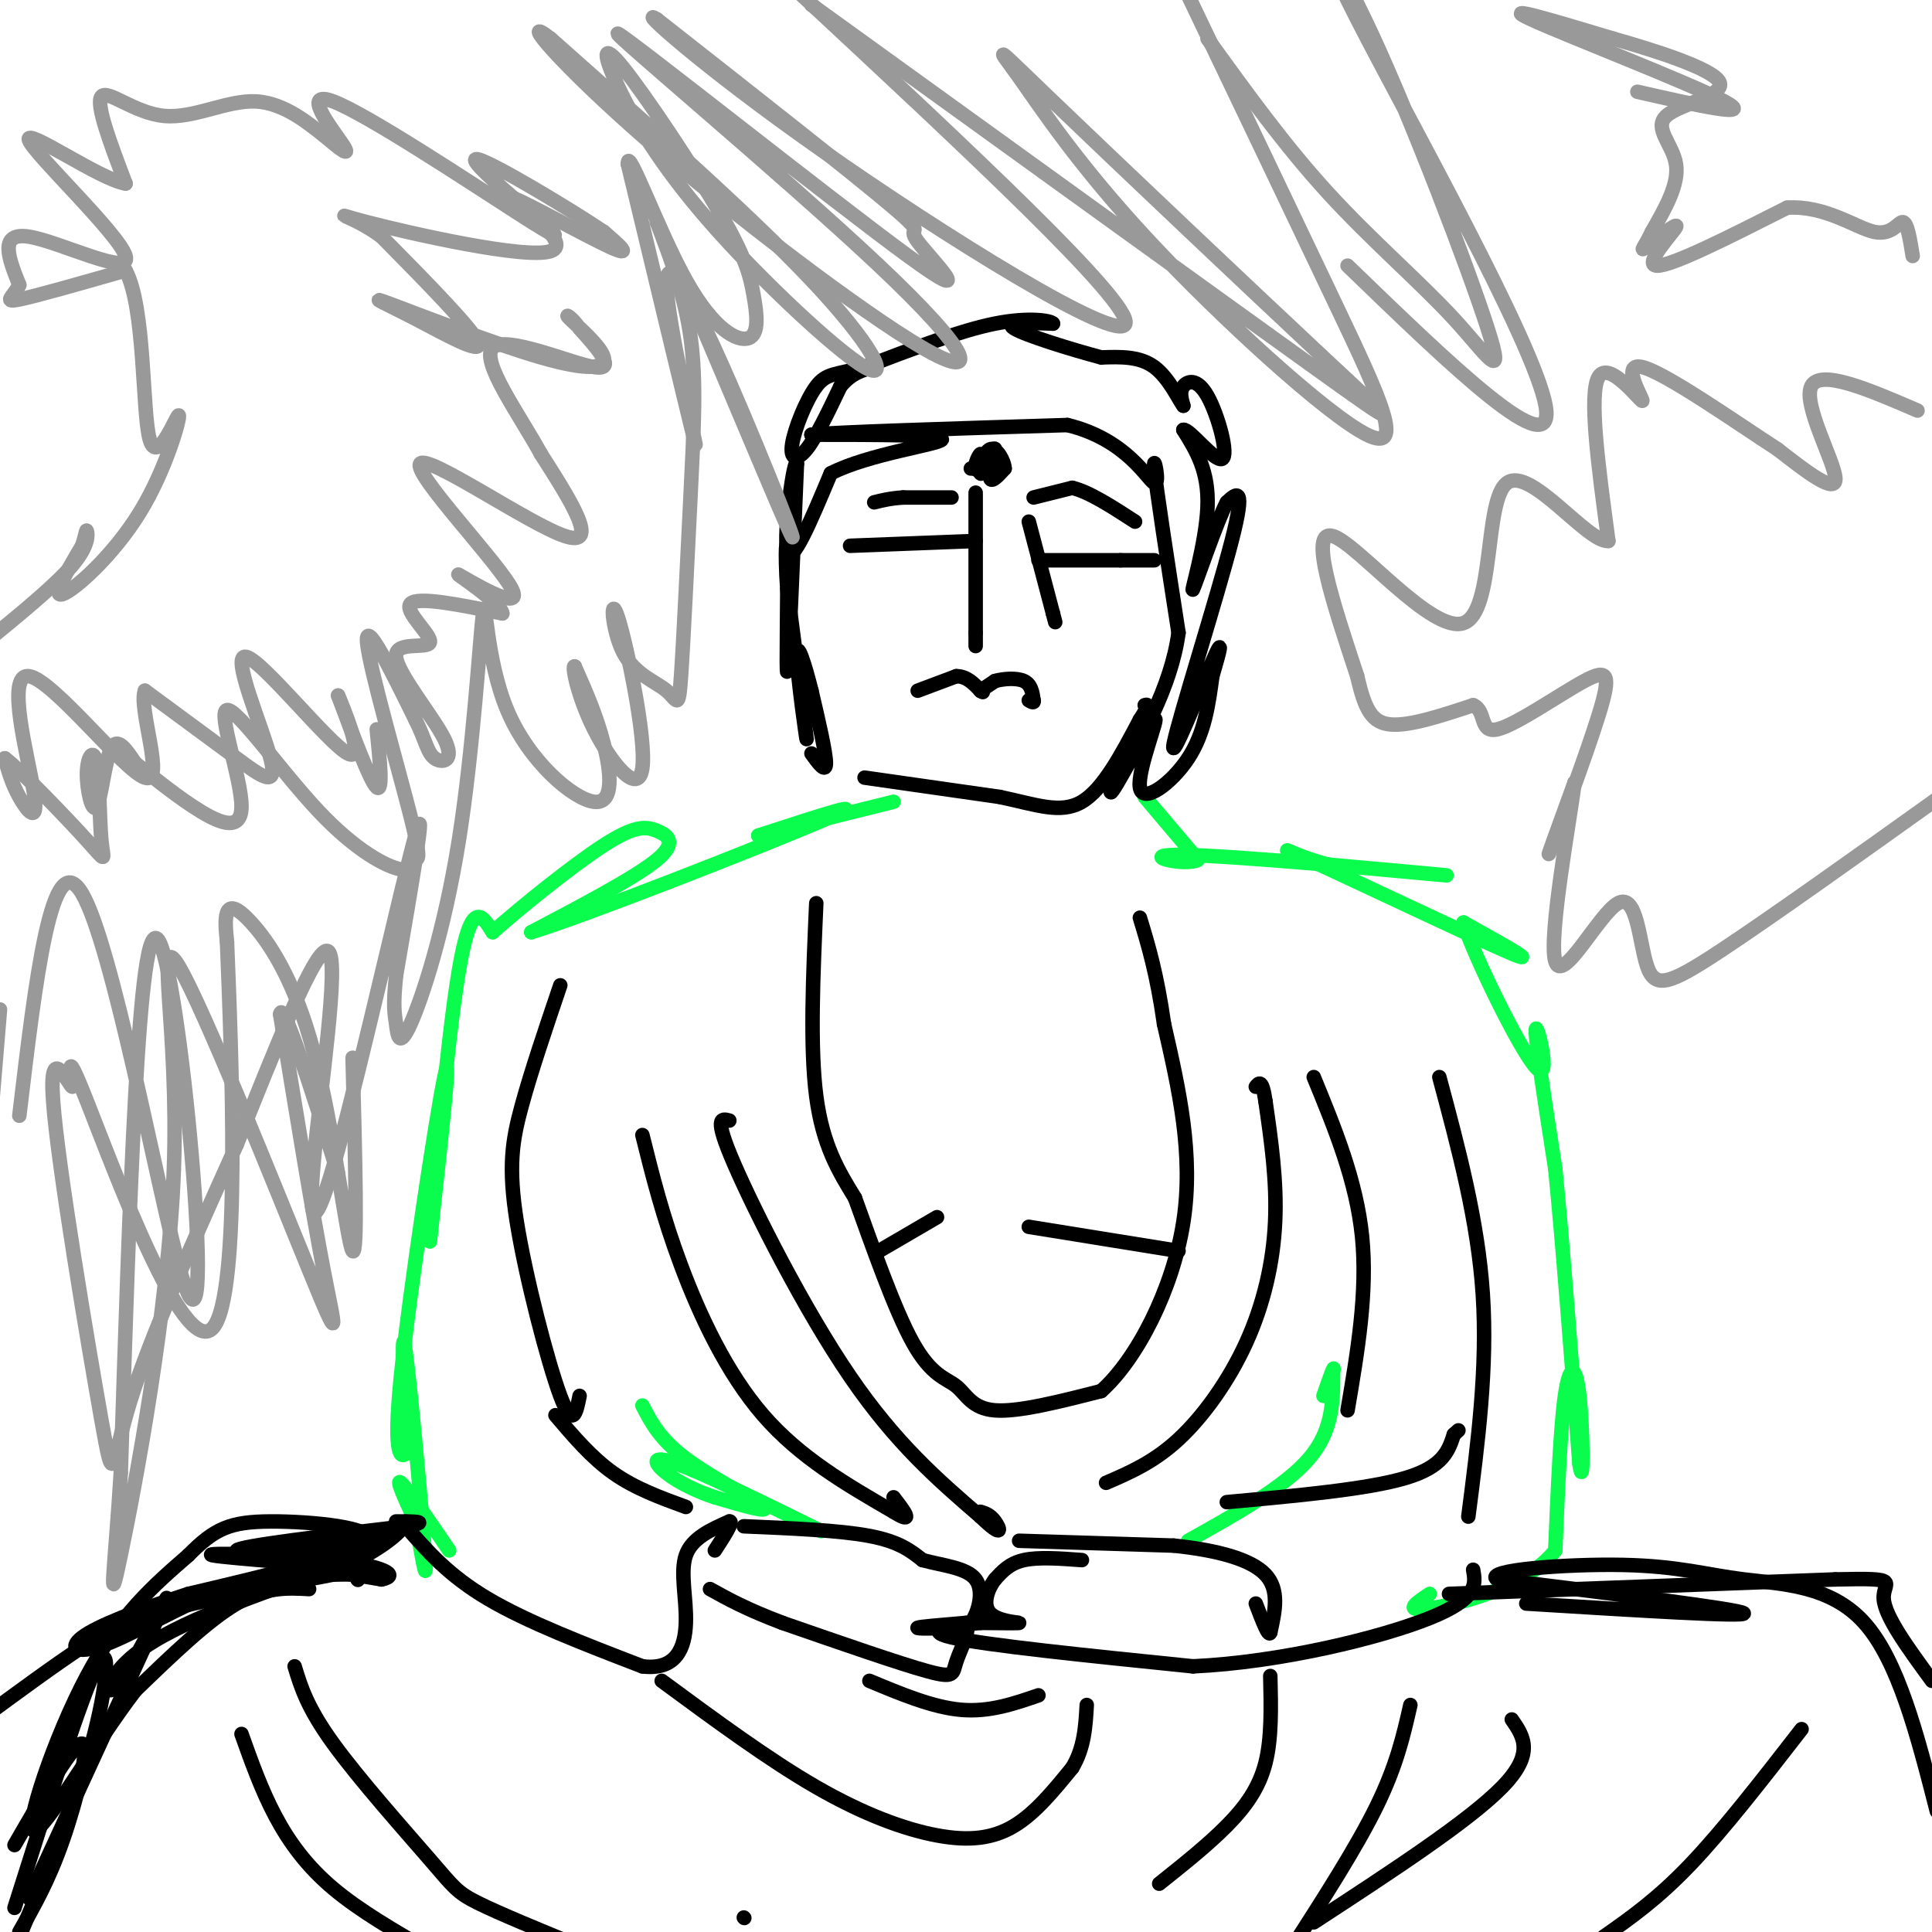 <svg viewBox='0 0 400 400' version='1.1' xmlns='http://www.w3.org/2000/svg' xmlns:xlink='http://www.w3.org/1999/xlink'><g fill='none' stroke='#0AFC4D' stroke-width='3' stroke-linecap='round' stroke-linejoin='round'><path d='M93,321c-4.417,-6.500 -8.833,-13.000 -10,-14c-1.167,-1.000 0.917,3.500 3,8'/><path d='M86,315c1.155,5.524 2.542,15.333 2,7c-0.542,-8.333 -3.012,-34.810 -4,-42c-0.988,-7.190 -0.494,4.905 0,17'/><path d='M84,297c0.214,3.408 0.748,3.429 0,4c-0.748,0.571 -2.778,1.692 -1,-16c1.778,-17.692 7.365,-54.198 9,-62c1.635,-7.802 -0.683,13.099 -3,34'/><path d='M89,257c0.556,-6.800 3.444,-40.800 6,-56c2.556,-15.200 4.778,-11.600 7,-8'/><path d='M102,193c5.708,-5.085 16.478,-13.796 23,-18c6.522,-4.204 8.794,-3.901 11,-3c2.206,0.901 4.344,2.400 0,6c-4.344,3.600 -15.172,9.300 -26,15'/><path d='M110,193c9.867,-2.911 47.533,-17.689 60,-23c12.467,-5.311 -0.267,-1.156 -13,3'/><path d='M157,173c2.500,-0.667 15.250,-3.833 28,-7'/><path d='M237,165c0.000,0.000 11.000,13.000 11,13'/><path d='M248,178c-2.333,1.524 -13.667,-1.167 -3,-1c10.667,0.167 43.333,3.190 52,4c8.667,0.810 -6.667,-0.595 -22,-2'/><path d='M275,179c-6.857,-1.738 -13.000,-5.083 -4,-1c9.000,4.083 33.143,15.595 41,19c7.857,3.405 -0.571,-1.298 -9,-6'/><path d='M303,191c2.048,6.679 11.667,26.375 15,30c3.333,3.625 0.381,-8.821 0,-8c-0.381,0.821 1.810,14.911 4,29'/><path d='M322,242c1.500,15.000 3.250,38.000 5,61'/><path d='M327,303c0.929,6.655 0.750,-7.208 0,-14c-0.750,-6.792 -2.071,-6.512 -3,0c-0.929,6.512 -1.464,19.256 -2,32'/><path d='M322,321c-6.089,7.778 -20.311,11.222 -26,12c-5.689,0.778 -2.844,-1.111 0,-3'/><path d='M133,291c1.800,3.489 3.600,6.978 9,11c5.400,4.022 14.400,8.578 16,10c1.600,1.422 -4.200,-0.289 -10,-2'/><path d='M148,310c-3.571,-1.155 -7.500,-3.042 -10,-5c-2.500,-1.958 -3.571,-3.988 2,-2c5.571,1.988 17.786,7.994 30,14'/><path d='M246,319c10.000,-5.583 20.000,-11.167 25,-17c5.000,-5.833 5.000,-11.917 5,-18'/><path d='M276,284c0.500,-2.167 -0.750,1.417 -2,5'/></g>
<g fill='none' stroke='#000000' stroke-width='3' stroke-linecap='round' stroke-linejoin='round'><path d='M300,330c0.000,0.000 80.000,-3.000 80,-3'/><path d='M380,327c14.222,-0.333 9.778,0.333 10,4c0.222,3.667 5.111,10.333 10,17'/><path d='M74,327c0.000,0.000 0.100,0.100 0.1,0.1'/><path d='M64,329c-4.500,-0.250 -9.000,-0.500 -15,3c-6.000,3.500 -13.500,10.750 -21,18'/><path d='M28,350c-8.405,10.952 -18.917,29.333 -21,29c-2.083,-0.333 4.262,-19.381 11,-32c6.738,-12.619 13.869,-18.810 21,-25'/><path d='M39,322c5.464,-5.560 8.625,-6.958 17,-7c8.375,-0.042 21.964,1.274 20,4c-1.964,2.726 -19.482,6.863 -37,11'/><path d='M39,330c-10.694,3.472 -18.928,6.652 -22,9c-3.072,2.348 -0.981,3.863 6,1c6.981,-2.863 18.852,-10.104 29,-13c10.148,-2.896 18.574,-1.448 27,0'/><path d='M79,327c3.979,-0.801 0.427,-2.802 -10,-4c-10.427,-1.198 -27.730,-1.592 -25,-1c2.730,0.592 25.494,2.169 33,3c7.506,0.831 -0.247,0.915 -8,1'/><path d='M69,326c-7.821,1.440 -23.375,4.542 -33,7c-9.625,2.458 -13.321,4.274 -19,8c-5.679,3.726 -13.339,9.363 -21,15'/><path d='M3,382c6.156,-10.667 12.311,-21.333 14,-21c1.689,0.333 -1.089,11.667 -4,20c-2.911,8.333 -5.956,13.667 -9,19'/><path d='M3,395c6.956,-22.000 13.911,-44.000 17,-50c3.089,-6.000 2.311,4.000 -1,16c-3.311,12.000 -9.156,26.000 -15,40'/><path d='M6,393c12.738,-27.690 25.476,-55.381 28,-61c2.524,-5.619 -5.167,10.833 -9,16c-3.833,5.167 -3.810,-0.952 5,-7c8.810,-6.048 26.405,-12.024 44,-18'/><path d='M74,323c9.244,-4.868 10.354,-8.037 10,-8c-0.354,0.037 -2.172,3.279 -11,5c-8.828,1.721 -24.665,1.920 -24,1c0.665,-0.920 17.833,-2.960 35,-5'/><path d='M84,316c5.500,-1.000 1.750,-1.000 -2,-1'/><path d='M316,332c23.000,1.417 46.000,2.833 45,2c-1.000,-0.833 -26.000,-3.917 -51,-7'/><path d='M310,327c-3.166,-1.925 14.419,-3.238 26,-3c11.581,0.238 17.156,2.026 25,3c7.844,0.974 17.955,1.136 25,9c7.045,7.864 11.022,23.432 15,39'/><path d='M169,187c-0.667,14.917 -1.333,29.833 0,40c1.333,10.167 4.667,15.583 8,21'/><path d='M177,248c3.467,9.590 8.136,23.065 12,30c3.864,6.935 6.925,7.329 9,9c2.075,1.671 3.164,4.620 8,5c4.836,0.380 13.418,-1.810 22,-4'/><path d='M228,288c7.378,-6.578 14.822,-21.022 17,-35c2.178,-13.978 -0.911,-27.489 -4,-41'/><path d='M241,212c-1.500,-10.500 -3.250,-16.250 -5,-22'/><path d='M182,259c0.000,0.000 12.000,-7.000 12,-7'/><path d='M213,254c0.000,0.000 31.000,5.000 31,5'/><path d='M179,161c0.000,0.000 28.000,4.000 28,4'/><path d='M207,165c7.600,1.600 12.600,3.600 17,1c4.400,-2.600 8.200,-9.800 12,-17'/><path d='M236,149c2.167,-3.333 1.583,-3.167 1,-3'/><path d='M168,156c1.500,2.083 3.000,4.167 3,2c0.000,-2.167 -1.500,-8.583 -3,-15'/><path d='M168,143c-1.310,-5.286 -3.083,-11.000 -3,-7c0.083,4.000 2.024,17.714 2,17c-0.024,-0.714 -2.012,-15.857 -4,-31'/><path d='M163,122c-0.595,-8.036 -0.083,-12.625 0,-6c0.083,6.625 -0.262,24.464 0,23c0.262,-1.464 1.131,-22.232 2,-43'/><path d='M165,96c-0.533,-1.978 -2.867,14.578 -2,18c0.867,3.422 4.933,-6.289 9,-16'/><path d='M172,98c7.711,-4.000 22.489,-6.000 23,-7c0.511,-1.000 -13.244,-1.000 -27,-1'/><path d='M168,90c4.333,-0.500 28.667,-1.250 53,-2'/><path d='M221,88c12.333,2.988 16.667,11.458 18,12c1.333,0.542 -0.333,-6.845 0,-3c0.333,3.845 2.667,18.923 5,34'/><path d='M244,131c-1.500,11.167 -7.750,22.083 -14,33'/><path d='M230,164c0.198,0.818 7.692,-13.636 9,-15c1.308,-1.364 -3.571,10.364 -3,14c0.571,3.636 6.592,-0.818 10,-6c3.408,-5.182 4.204,-11.091 5,-17'/><path d='M251,140c1.453,-4.984 2.585,-8.944 0,-3c-2.585,5.944 -8.888,21.793 -8,17c0.888,-4.793 8.968,-30.226 12,-42c3.032,-11.774 1.016,-9.887 -1,-8'/><path d='M254,104c-1.976,3.655 -6.417,16.792 -7,18c-0.583,1.208 2.690,-9.512 3,-17c0.310,-7.488 -2.345,-11.744 -5,-16'/><path d='M245,89c1.140,-0.373 6.491,6.694 8,6c1.509,-0.694 -0.825,-9.148 -3,-13c-2.175,-3.852 -4.193,-3.100 -5,-2c-0.807,1.100 -0.404,2.550 0,4'/><path d='M245,84c-0.844,-1.067 -2.956,-5.733 -6,-8c-3.044,-2.267 -7.022,-2.133 -11,-2'/><path d='M228,74c-6.067,-1.600 -15.733,-4.600 -18,-6c-2.267,-1.400 2.867,-1.200 8,-1'/><path d='M218,67c-0.222,-0.556 -4.778,-1.444 -12,0c-7.222,1.444 -17.111,5.222 -27,9'/><path d='M179,76c-6.113,1.628 -7.896,1.199 -10,4c-2.104,2.801 -4.528,8.831 -5,12c-0.472,3.169 1.008,3.477 3,1c1.992,-2.477 4.496,-7.738 7,-13'/><path d='M174,80c2.333,-2.833 4.667,-3.417 7,-4'/><path d='M201,97c0.000,0.000 1.000,0.000 1,0'/><path d='M202,97c0.488,-0.857 1.208,-3.000 1,-3c-0.208,-0.000 -1.345,2.143 -1,3c0.345,0.857 2.173,0.429 4,0'/><path d='M206,97c0.714,-1.000 0.500,-3.500 0,-3c-0.500,0.500 -1.286,4.000 -1,5c0.286,1.000 1.643,-0.500 3,-2'/><path d='M208,97c-0.060,-1.571 -1.708,-4.500 -3,-4c-1.292,0.500 -2.226,4.429 -2,5c0.226,0.571 1.613,-2.214 3,-5'/><path d='M206,93c0.000,-0.500 -1.500,0.750 -3,2'/><path d='M215,116c0.000,0.000 17.000,0.000 17,0'/><path d='M232,116c4.000,0.000 5.500,0.000 7,0'/><path d='M176,113c0.000,0.000 26.000,-1.000 26,-1'/><path d='M202,102c0.000,0.000 0.000,29.000 0,29'/><path d='M202,131c0.000,4.833 0.000,2.417 0,0'/><path d='M213,108c0.000,0.000 5.000,19.000 5,19'/><path d='M218,127c0.833,3.167 0.417,1.583 0,0'/><path d='M190,143c0.000,0.000 8.000,-3.000 8,-3'/><path d='M198,140c2.167,0.000 3.583,1.500 5,3'/><path d='M203,143c0.833,0.500 0.417,0.250 0,0'/><path d='M203,143c0.000,0.000 0.100,0.100 0.1,0.1'/><path d='M203,143c0.000,0.000 3.000,-2.000 3,-2'/><path d='M206,141c1.711,-0.489 4.489,-0.711 6,0c1.511,0.711 1.756,2.356 2,4'/><path d='M214,145c0.167,0.667 -0.417,0.333 -1,0'/><path d='M197,103c0.000,0.000 -10.000,0.000 -10,0'/><path d='M187,103c-2.667,0.167 -4.333,0.583 -6,1'/><path d='M214,103c0.000,0.000 8.000,-2.000 8,-2'/><path d='M222,101c3.500,0.833 8.250,3.917 13,7'/><path d='M133,235c2.089,8.400 4.178,16.800 8,27c3.822,10.200 9.378,22.200 17,31c7.622,8.800 17.311,14.400 27,20'/><path d='M185,313c4.500,2.833 2.250,-0.083 0,-3'/><path d='M151,232c-1.644,-0.444 -3.289,-0.889 1,9c4.289,9.889 14.511,30.111 24,44c9.489,13.889 18.244,21.444 27,29'/><path d='M203,314c5.000,4.822 4.000,2.378 3,1c-1.000,-1.378 -2.000,-1.689 -3,-2'/><path d='M229,307c4.946,-2.137 9.893,-4.274 15,-9c5.107,-4.726 10.375,-12.042 14,-20c3.625,-7.958 5.607,-16.560 6,-25c0.393,-8.440 -0.804,-16.720 -2,-25'/><path d='M262,228c-0.667,-4.667 -1.333,-3.833 -2,-3'/><path d='M272,223c4.417,10.750 8.833,21.500 10,33c1.167,11.500 -0.917,23.750 -3,36'/><path d='M298,223c4.000,14.917 8.000,29.833 9,45c1.000,15.167 -1.000,30.583 -3,46'/><path d='M116,204c-3.024,8.923 -6.048,17.845 -8,25c-1.952,7.155 -2.833,12.542 -1,24c1.833,11.458 6.381,28.988 9,36c2.619,7.012 3.310,3.506 4,0'/><path d='M61,345c1.292,4.262 2.583,8.524 8,16c5.417,7.476 14.958,18.167 20,24c5.042,5.833 5.583,6.810 10,9c4.417,2.190 12.708,5.595 21,9'/><path d='M154,397c0.000,0.000 0.100,0.100 0.1,0.1'/><path d='M50,359c2.067,5.800 4.133,11.600 7,17c2.867,5.400 6.533,10.400 12,15c5.467,4.600 12.733,8.800 20,13'/><path d='M137,348c11.101,8.179 22.202,16.357 32,22c9.798,5.643 18.292,8.750 25,10c6.708,1.250 11.631,0.643 16,-2c4.369,-2.643 8.185,-7.321 12,-12'/><path d='M222,366c2.500,-4.167 2.750,-8.583 3,-13'/><path d='M180,348c6.583,2.750 13.167,5.500 19,6c5.833,0.500 10.917,-1.250 16,-3'/><path d='M240,390c5.044,-4.022 10.089,-8.044 14,-12c3.911,-3.956 6.689,-7.844 8,-13c1.311,-5.156 1.156,-11.578 1,-18'/><path d='M292,353c-1.417,6.250 -2.833,12.500 -7,21c-4.167,8.500 -11.083,19.250 -18,30'/><path d='M272,398c16.083,-10.500 32.167,-21.000 39,-28c6.833,-7.000 4.417,-10.500 2,-14'/><path d='M373,358c-8.083,10.417 -16.167,20.833 -23,28c-6.833,7.167 -12.417,11.083 -18,15'/><path d='M154,316c9.917,0.417 19.833,0.833 26,2c6.167,1.167 8.583,3.083 11,5'/><path d='M191,323c4.190,1.155 9.167,1.542 11,4c1.833,2.458 0.524,6.988 -1,9c-1.524,2.012 -3.262,1.506 -5,1'/><path d='M196,337c-2.556,0.200 -6.444,0.200 -6,0c0.444,-0.200 5.222,-0.600 10,-1'/><path d='M200,336c1.095,1.417 -1.167,5.458 -2,8c-0.833,2.542 -0.238,3.583 -6,2c-5.762,-1.583 -17.881,-5.792 -30,-10'/><path d='M162,336c-7.500,-2.833 -11.250,-4.917 -15,-7'/><path d='M224,323c-4.500,-0.333 -9.000,-0.667 -12,0c-3.000,0.667 -4.500,2.333 -6,4'/><path d='M206,327c-1.607,2.083 -2.625,5.292 -1,7c1.625,1.708 5.893,1.917 6,2c0.107,0.083 -3.946,0.042 -8,0'/><path d='M203,336c-4.800,0.400 -12.800,1.400 -6,3c6.800,1.600 28.400,3.800 50,6'/><path d='M247,345c18.267,-0.844 38.933,-5.956 49,-10c10.067,-4.044 9.533,-7.022 9,-10'/><path d='M84,316c4.417,5.083 8.833,10.167 17,15c8.167,4.833 20.083,9.417 32,14'/><path d='M133,345c7.095,0.881 8.833,-3.917 9,-9c0.167,-5.083 -1.238,-10.452 0,-14c1.238,-3.548 5.119,-5.274 9,-7'/><path d='M151,315c1.000,-0.167 -1.000,2.917 -3,6'/><path d='M211,319c0.000,0.000 32.000,1.000 32,1'/><path d='M243,320c9.156,0.956 16.044,2.844 19,6c2.956,3.156 1.978,7.578 1,12'/><path d='M263,338c-0.333,1.000 -1.667,-2.500 -3,-6'/><path d='M254,311c14.583,-1.333 29.167,-2.667 37,-5c7.833,-2.333 8.917,-5.667 10,-9'/><path d='M301,297c1.667,-1.500 0.833,-0.750 0,0'/><path d='M115,293c3.750,4.417 7.500,8.833 12,12c4.500,3.167 9.750,5.083 15,7'/></g>
<g fill='none' stroke='#999999' stroke-width='3' stroke-linecap='round' stroke-linejoin='round'><path d='M78,151c0.667,6.583 1.333,13.167 0,12c-1.333,-1.167 -4.667,-10.083 -8,-19'/><path d='M70,144c0.585,1.321 6.046,14.125 2,12c-4.046,-2.125 -17.600,-19.178 -21,-20c-3.400,-0.822 3.354,14.586 5,21c1.646,6.414 -1.815,3.832 -7,0c-5.185,-3.832 -12.092,-8.916 -19,-14'/><path d='M30,143c-1.456,3.564 4.403,19.474 0,18c-4.403,-1.474 -19.067,-20.333 -24,-21c-4.933,-0.667 -0.136,16.859 1,24c1.136,7.141 -1.390,3.897 -3,1c-1.610,-2.897 -2.305,-5.449 -3,-8'/><path d='M1,157c3.198,2.356 12.695,12.246 17,17c4.305,4.754 3.420,4.372 3,0c-0.420,-4.372 -0.375,-12.735 -1,-16c-0.625,-3.265 -1.920,-1.432 -2,2c-0.080,3.432 1.055,8.462 2,7c0.945,-1.462 1.698,-9.418 3,-12c1.302,-2.582 3.151,0.209 5,3'/><path d='M28,158c2.772,2.101 7.202,5.852 12,9c4.798,3.148 9.963,5.692 10,0c0.037,-5.692 -5.055,-19.622 -3,-20c2.055,-0.378 11.256,12.794 19,21c7.744,8.206 14.031,11.445 17,12c2.969,0.555 2.621,-1.573 3,-2c0.379,-0.427 1.487,0.847 -1,-9c-2.487,-9.847 -8.568,-30.813 -9,-36c-0.432,-5.187 4.784,5.407 10,16'/><path d='M86,149c2.130,4.257 2.454,6.899 4,8c1.546,1.101 4.315,0.660 2,-4c-2.315,-4.660 -9.713,-13.538 -10,-17c-0.287,-3.462 6.538,-1.509 7,-3c0.462,-1.491 -5.439,-6.426 -4,-8c1.439,-1.574 10.220,0.213 19,2'/><path d='M104,127c-0.208,-2.185 -10.227,-8.649 -9,-8c1.227,0.649 13.700,8.411 11,3c-2.700,-5.411 -20.573,-23.995 -19,-26c1.573,-2.005 22.592,12.570 30,15c7.408,2.430 1.204,-7.285 -5,-17'/><path d='M112,94c-4.321,-7.940 -12.625,-19.292 -10,-22c2.625,-2.708 16.179,3.226 21,4c4.821,0.774 0.911,-3.613 -3,-8'/><path d='M120,68c-1.418,-2.128 -3.462,-3.447 -2,-2c1.462,1.447 6.429,5.659 7,8c0.571,2.341 -3.256,2.813 -13,0c-9.744,-2.813 -25.406,-8.909 -31,-11c-5.594,-2.091 -1.122,-0.178 5,3c6.122,3.178 13.892,7.622 13,5c-0.892,-2.622 -10.446,-12.311 -20,-22'/><path d='M79,49c-6.296,-4.671 -12.035,-5.348 -3,-3c9.035,2.348 32.844,7.722 38,6c5.156,-1.722 -8.343,-10.541 -8,-11c0.343,-0.459 14.526,7.440 20,10c5.474,2.560 2.237,-0.220 -1,-3'/><path d='M125,48c-6.668,-4.495 -22.839,-14.233 -26,-15c-3.161,-0.767 6.689,7.438 12,12c5.311,4.562 6.083,5.480 -4,-1c-10.083,-6.480 -31.022,-20.360 -38,-23c-6.978,-2.640 0.006,5.960 2,9c1.994,3.040 -1.003,0.520 -4,-2'/><path d='M67,28c-2.861,-2.198 -8.014,-6.692 -14,-7c-5.986,-0.308 -12.804,3.571 -19,3c-6.196,-0.571 -11.770,-5.592 -13,-4c-1.230,1.592 1.885,9.796 5,18'/><path d='M26,38c-5.281,-0.804 -20.982,-11.813 -20,-9c0.982,2.813 18.649,19.450 20,24c1.351,4.550 -13.614,-2.986 -20,-4c-6.386,-1.014 -4.193,4.493 -2,10'/><path d='M4,59c-1.289,2.489 -3.511,3.711 0,3c3.511,-0.711 12.756,-3.356 22,-6'/><path d='M26,56c4.114,7.546 3.398,29.412 5,35c1.602,5.588 5.522,-5.100 6,-5c0.478,0.100 -2.487,10.988 -8,20c-5.513,9.012 -13.575,16.146 -16,17c-2.425,0.854 0.788,-4.573 4,-10'/><path d='M17,113c0.810,-2.452 0.833,-3.583 1,-3c0.167,0.583 0.476,2.881 -3,7c-3.476,4.119 -10.738,10.060 -18,16'/><path d='M339,19c12.422,2.822 24.844,5.644 18,2c-6.844,-3.644 -32.956,-13.756 -40,-17c-7.044,-3.244 4.978,0.378 17,4'/><path d='M334,8c8.327,2.348 20.644,6.217 22,9c1.356,2.783 -8.250,4.480 -11,7c-2.750,2.520 1.357,5.863 2,10c0.643,4.137 -2.179,9.069 -5,14'/><path d='M342,48c-1.514,3.254 -2.797,4.388 -1,3c1.797,-1.388 6.676,-5.297 6,-4c-0.676,1.297 -6.907,7.799 -4,8c2.907,0.201 14.954,-5.900 27,-12'/><path d='M370,43c7.917,-0.524 14.208,4.167 18,5c3.792,0.833 5.083,-2.190 6,-2c0.917,0.190 1.458,3.595 2,7'/><path d='M397,85c-10.111,-4.356 -20.222,-8.711 -22,-5c-1.778,3.711 4.778,15.489 5,19c0.222,3.511 -5.889,-1.244 -12,-6'/><path d='M368,93c-8.348,-5.391 -23.217,-15.868 -28,-17c-4.783,-1.132 0.520,7.080 0,7c-0.520,-0.080 -6.863,-8.451 -9,-5c-2.137,3.451 -0.069,18.726 2,34'/><path d='M333,112c-4.348,0.405 -16.217,-15.582 -21,-12c-4.783,3.582 -2.480,26.734 -9,29c-6.520,2.266 -21.863,-16.352 -27,-18c-5.137,-1.648 -0.069,13.676 5,29'/><path d='M281,140c1.578,6.911 3.022,9.689 7,10c3.978,0.311 10.489,-1.844 17,-4'/><path d='M305,146c2.766,1.103 1.180,5.859 5,5c3.820,-0.859 13.044,-7.333 18,-10c4.956,-2.667 5.642,-1.526 3,7c-2.642,8.526 -8.612,24.436 -10,28c-1.388,3.564 1.806,-5.218 5,-14'/><path d='M326,162c-0.848,7.138 -5.468,31.985 -4,37c1.468,5.015 9.022,-9.800 13,-12c3.978,-2.200 4.379,8.215 6,13c1.621,4.785 4.463,3.938 15,-3c10.537,-6.938 28.768,-19.969 47,-33'/><path d='M0,209c0.000,0.000 -4.000,48.000 -4,48'/><path d='M4,231c3.368,-28.314 6.736,-56.627 13,-46c6.264,10.627 15.424,60.196 20,77c4.576,16.804 4.567,0.844 3,-19c-1.567,-19.844 -4.691,-43.574 -7,-48c-2.309,-4.426 -3.803,10.450 -5,32c-1.197,21.550 -2.099,49.775 -3,78'/><path d='M25,305c-1.227,19.827 -2.796,30.396 0,17c2.796,-13.396 9.956,-50.755 11,-80c1.044,-29.245 -4.030,-50.375 1,-42c5.030,8.375 20.162,46.255 27,63c6.838,16.745 5.382,12.356 3,0c-2.382,-12.356 -5.691,-32.678 -9,-53'/><path d='M58,210c0.500,-3.333 6.250,14.833 12,33'/><path d='M73,219c0.552,20.756 1.104,41.512 0,40c-1.104,-1.512 -3.863,-25.292 -8,-41c-4.137,-15.708 -9.652,-23.344 -13,-27c-3.348,-3.656 -4.528,-3.330 -5,-2c-0.472,1.330 -0.236,3.665 0,6'/><path d='M47,195c0.878,21.913 3.074,73.697 -3,80c-6.074,6.303 -20.417,-32.875 -26,-47c-5.583,-14.125 -2.405,-3.196 -3,-3c-0.595,0.196 -4.964,-10.339 -4,3c0.964,13.339 7.259,50.553 10,66c2.741,15.447 1.926,9.128 6,-4c4.074,-13.128 13.037,-33.064 22,-53'/><path d='M49,237c7.898,-19.598 16.644,-42.094 19,-40c2.356,2.094 -1.678,28.778 -3,43c-1.322,14.222 0.067,15.983 5,-2c4.933,-17.983 13.409,-55.709 16,-65c2.591,-9.291 -0.705,9.855 -4,29'/><path d='M82,202c-0.660,6.355 -0.308,7.742 0,10c0.308,2.258 0.574,5.387 3,0c2.426,-5.387 7.011,-19.291 10,-38c2.989,-18.709 4.381,-42.223 5,-47c0.619,-4.777 0.465,9.184 5,20c4.535,10.816 13.759,18.489 18,19c4.241,0.511 3.497,-6.140 2,-12c-1.497,-5.860 -3.749,-10.930 -6,-16'/><path d='M119,138c-0.705,-0.543 0.532,6.099 4,13c3.468,6.901 9.166,14.061 10,8c0.834,-6.061 -3.196,-25.344 -5,-31c-1.804,-5.656 -1.382,2.316 1,7c2.382,4.684 6.724,6.081 9,8c2.276,1.919 2.486,4.360 3,-3c0.514,-7.360 1.331,-24.520 2,-38c0.669,-13.480 1.191,-23.280 0,-32c-1.191,-8.720 -4.096,-16.360 -7,-24'/><path d='M136,46c5.512,11.862 22.792,53.515 27,63c4.208,9.485 -4.656,-13.200 -12,-30c-7.344,-16.800 -13.170,-27.715 -13,-20c0.170,7.715 6.334,34.062 6,33c-0.334,-1.062 -7.167,-29.531 -14,-58'/><path d='M130,34c-0.212,-4.372 6.257,13.698 12,24c5.743,10.302 10.759,12.835 13,12c2.241,-0.835 1.708,-5.037 1,-9c-0.708,-3.963 -1.590,-7.685 -7,-17c-5.410,-9.315 -15.347,-24.222 -20,-30c-4.653,-5.778 -4.023,-2.427 -1,4c3.023,6.427 8.439,15.929 19,28c10.561,12.071 26.266,26.711 32,30c5.734,3.289 1.495,-4.775 -11,-18c-12.495,-13.225 -33.248,-31.613 -54,-50'/><path d='M114,8c-7.124,-5.601 2.064,5.397 20,21c17.936,15.603 44.618,35.811 57,43c12.382,7.189 10.464,1.359 -9,-17c-19.464,-18.359 -56.475,-49.248 -54,-48c2.475,1.248 44.437,34.634 60,46c15.563,11.366 4.729,0.714 2,-3c-2.729,-3.714 2.649,-0.490 -5,-7c-7.649,-6.510 -28.324,-22.755 -49,-39'/><path d='M136,4c-4.440,-2.881 8.958,9.417 34,27c25.042,17.583 61.726,40.452 63,36c1.274,-4.452 -32.863,-36.226 -67,-68'/><path d='M168,1c42.119,30.406 84.239,60.813 104,75c19.761,14.187 17.165,12.155 2,-2c-15.165,-14.155 -42.898,-40.433 -56,-53c-13.102,-12.567 -11.574,-11.423 -7,-5c4.574,6.423 12.195,18.124 27,34c14.805,15.876 36.794,35.928 45,40c8.206,4.072 2.630,-7.837 -6,-26c-8.630,-18.163 -20.315,-42.582 -32,-67'/><path d='M250,8c7.996,11.081 15.992,22.163 25,32c9.008,9.837 19.030,18.431 26,26c6.970,7.569 10.890,14.114 7,2c-3.890,-12.114 -15.589,-42.886 -24,-61c-8.411,-18.114 -13.534,-23.569 -3,-3c10.534,20.569 36.724,67.163 39,80c2.276,12.837 -19.362,-8.081 -41,-29'/></g>
</svg>